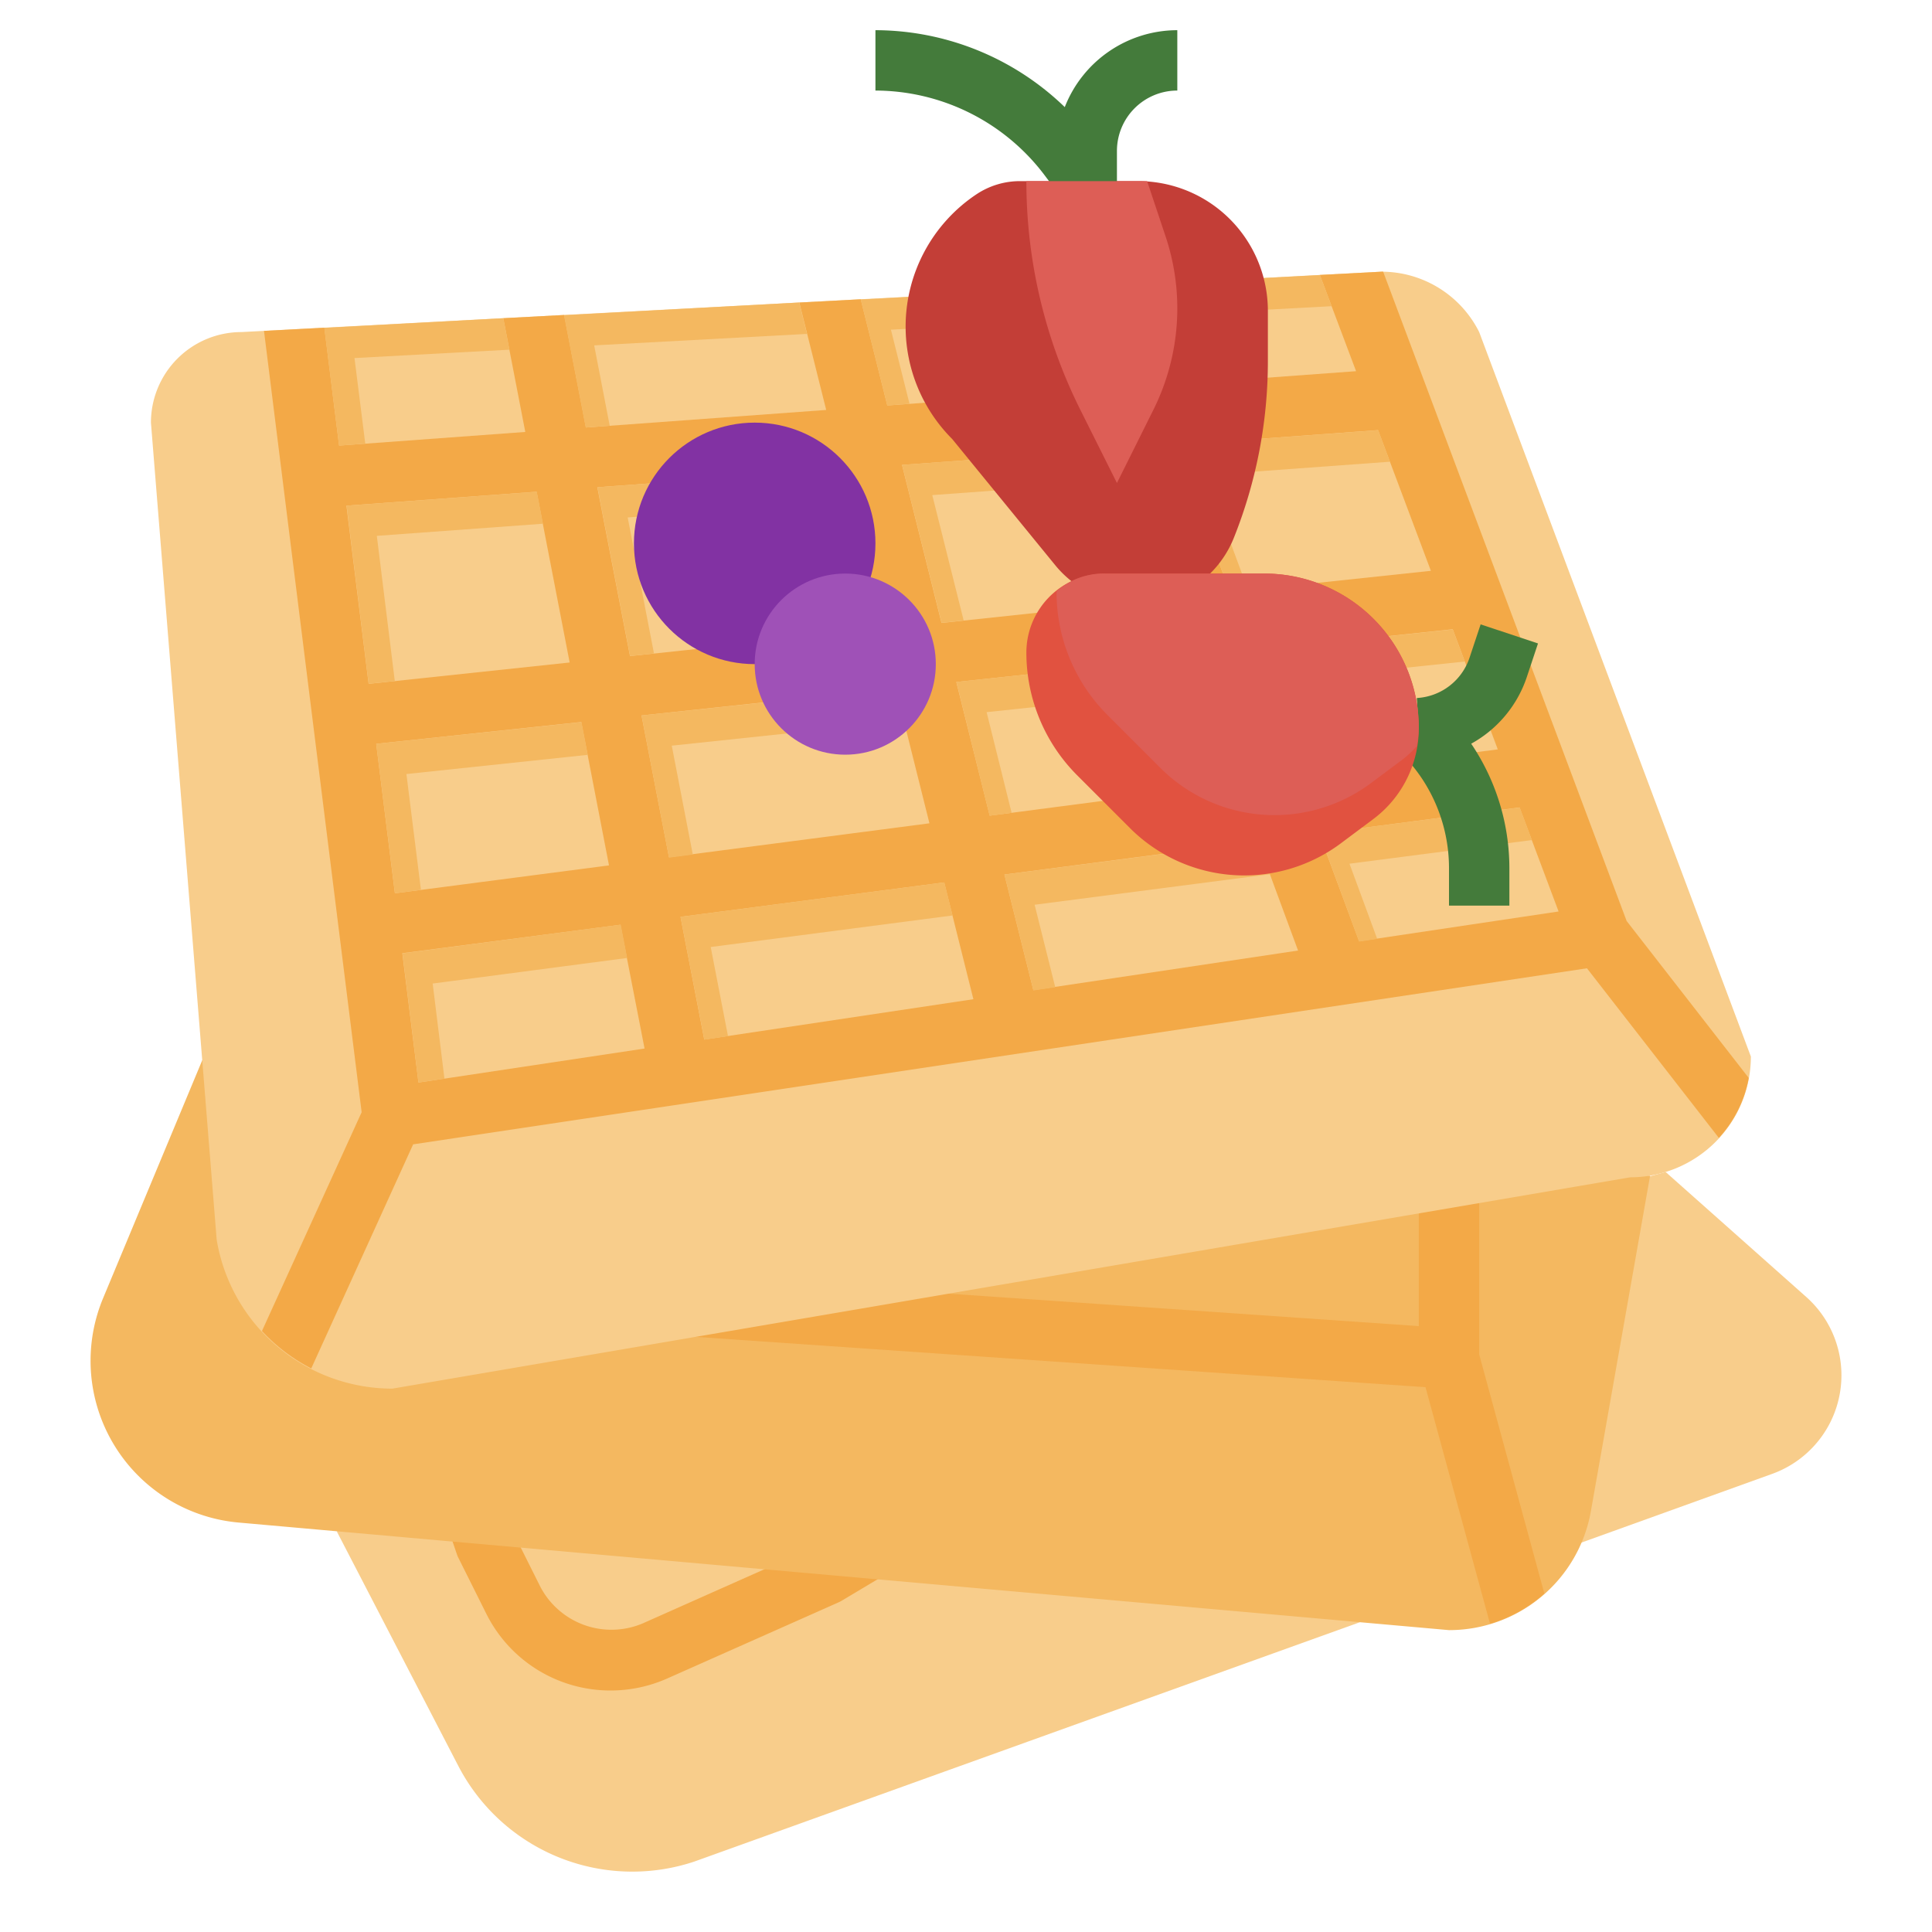 <?xml version="1.0" encoding="UTF-8"?> <svg xmlns="http://www.w3.org/2000/svg" viewBox="0 0 64 64" id="sweet-waffles"><path fill="#f8cd8b" d="M11.154,50.725,15.183,58.5A6.492,6.492,0,0,0,20.947,62h0A6.48,6.48,0,0,0,23,61.667l22.048-7.929L52.388,51.1,58.7,48.826A3.472,3.472,0,0,0,61,45.559h0a3.472,3.472,0,0,0-1.165-2.595l-4.658-4.14Z"></path><path fill="#f3a947" d="M20.233,56a4.591,4.591,0,0,1-4.127-2.55l-.919-1.84a.9.9,0,0,1-.052-.124l-1.081-3.163,1.892-.646,1.06,3.1.89,1.78a2.659,2.659,0,0,0,3.4,1.218l5.618-2.5,3.573-2.135,1.026,1.716-3.625,2.167a1.088,1.088,0,0,1-.107.056L22.107,55.6A4.61,4.61,0,0,1,20.233,56Z"></path><path fill="#f4b860" d="M6.7,35.121,3.414,43.007A5.381,5.381,0,0,0,3,45.076H3a5.381,5.381,0,0,0,4.9,5.36L48,54h0a4.768,4.768,0,0,0,4.7-3.939l1.962-11.116Z"></path><path fill="#f3a947" d="M47,39.324v4.605L21.943,42.2l-.136,2,25.415,1.753,2.137,7.836a4.753,4.753,0,0,0,1.8-1L49,44.866V39.324Z"></path><path fill="#f8cd8b" d="M5,14,7.178,41.068A5.9,5.9,0,0,0,13,46h0l41-7h0a4,4,0,0,0,4-4L49,11h0a3.618,3.618,0,0,0-3.236-2L8,11a3,3,0,0,0-3,3Z"></path><path fill="#f3a947" d="M57.929,35.708l-4.045-5.2L45.819,9c-.018,0-.036,0-.055,0l-2.042.108,1.2,3.188-6.708.491-1.23-3.322-2.091.111,1.245,3.362-6.745.494-.88-3.518-2.034.108.89,3.558-7.96.582-.721-3.728-2.016.107.729,3.768-6.168.452-.488-3.906-2,.106,3.235,25.883L8.678,44.091a5.9,5.9,0,0,0,1.633,1.24l3.375-7.423L52.57,32.076l4.369,5.618A3.975,3.975,0,0,0,57.929,35.708ZM49.616,24.824l-6.628.865-1.532-4.136,6.667-.709ZM45.65,14.248,47.4,18.909l-6.659.708L38.933,14.74Zm-8.793.643,1.831,4.945-7.5.8L29.88,15.4Zm-9,.659,1.324,5.3-8.312.884L19.787,16.14Zm-16.381,1.2,6.3-.461,1.095,5.657-6.66.708Zm.986,7.889,6.793-.722.919,4.75-7.093.925Zm1.4,11.222-.535-4.285,7.225-.942.8,4.1ZM21.251,23.7l8.42-.9,1.118,4.473-8.628,1.125Zm2.078,10.737-.787-4.066,8.736-1.14.967,3.869Zm8.349-11.846,7.727-.822,1.549,4.183L32.785,27.02ZM34.231,32.8l-.958-3.831,8.393-1.095L43,31.488Zm10.792-1.619L43.7,27.613l6.637-.866,1.293,3.447Z"></path><polygon fill="#f4b860" points="38.826 12.746 37.983 10.471 44.112 10.143 43.723 9.111 36.983 9.471 38.213 12.791 38.826 12.746"></polygon><polygon fill="#f4b860" points="30.129 13.377 29.513 10.921 35.274 10.614 34.893 9.581 28.513 9.921 29.393 13.431 30.129 13.377"></polygon><polygon fill="#f4b860" points="20.198 14.103 19.683 11.441 26.733 11.061 26.473 10.021 18.683 10.441 19.403 14.161 20.198 14.103"></polygon><polygon fill="#f4b860" points="11.743 11.861 16.875 11.584 16.673 10.541 10.743 10.861 11.233 14.761 12.1 14.698 11.743 11.861"></polygon><polygon fill="#f4b860" points="50.746 27.828 50.343 26.751 43.703 27.611 45.023 31.191 45.621 31.101 44.703 28.611 50.746 27.828"></polygon><polygon fill="#f4b860" points="48.524 21.914 48.123 20.851 41.463 21.551 42.993 25.691 43.595 25.613 42.463 22.551 48.524 21.914"></polygon><polygon fill="#f4b860" points="46.045 15.295 45.653 14.251 38.933 14.741 40.743 19.621 41.348 19.556 39.933 15.741 46.045 15.295"></polygon><polygon fill="#f4b860" points="31.923 20.554 30.883 16.401 37.249 15.936 36.863 14.891 29.883 15.401 31.193 20.631 31.923 20.554"></polygon><polygon fill="#f4b860" points="33.511 26.926 32.683 23.591 39.797 22.835 39.403 21.771 31.683 22.591 32.783 27.021 33.511 26.926"></polygon><polygon fill="#f4b860" points="42.07 28.959 41.673 27.881 33.273 28.971 34.233 32.811 34.956 32.702 34.273 29.971 42.07 28.959"></polygon><polygon fill="#f4b860" points="31.555 30.326 31.283 29.231 22.543 30.371 23.333 34.441 24.116 34.323 23.543 31.371 31.555 30.326"></polygon><polygon fill="#f4b860" points="22.95 28.308 22.253 24.701 29.943 23.888 29.673 22.811 21.253 23.701 22.163 28.411 22.95 28.308"></polygon><polygon fill="#f4b860" points="28.126 16.605 27.863 15.551 19.793 16.141 20.873 21.731 21.664 21.647 20.793 17.141 28.126 16.605"></polygon><polygon fill="#f4b860" points="12.483 17.751 17.987 17.349 17.783 16.291 11.483 16.751 12.213 22.651 13.078 22.559 12.483 17.751"></polygon><polygon fill="#f4b860" points="13.463 25.641 19.471 25.005 19.263 23.921 12.463 24.641 13.083 29.591 13.944 29.479 13.463 25.641"></polygon><polygon fill="#f4b860" points="20.775 31.734 20.563 30.631 13.333 31.581 13.863 35.861 14.723 35.732 14.333 32.581 20.775 31.734"></polygon><path fill="#c33e37" d="M32.345,6.437h0A5.266,5.266,0,0,0,30,10.819h0a5.268,5.268,0,0,0,1.543,3.724l3.414,4.181A3.477,3.477,0,0,0,37.648,20h0a3.472,3.472,0,0,0,3.225-2.184h0A15.748,15.748,0,0,0,42,11.967V10.3a4.3,4.3,0,0,0-1.916-3.58h0A4.3,4.3,0,0,0,37.7,6h-3.91A2.6,2.6,0,0,0,32.345,6.437Z"></path><path fill="#447b3b" d="M36,7a1,1,0,0,1-.8-.4l-.6-.8A7.035,7.035,0,0,0,29,3V1a9.05,9.05,0,0,1,6.272,2.548A4.007,4.007,0,0,1,39,1V3a2,2,0,0,0-2,2V6a1,1,0,0,1-.684.949A1.014,1.014,0,0,1,36,7Z"></path><path fill="#dd5e56" d="M34,6h0a16.937,16.937,0,0,0,1.789,7.578L37,16l1.2-2.409a7.536,7.536,0,0,0,.8-3.37h0a7.535,7.535,0,0,0-.386-2.382L38,6"></path><circle cx="25" cy="18" r="4" fill="#8232a3"></circle><path fill="#447b3b" d="M50.582,22.415l.366-1.1-1.9-.632-.366,1.1a1.959,1.959,0,0,1-1.747,1.34l.061,1-.685.729A5.362,5.362,0,0,1,48,28.744V30h2V28.744a7.369,7.369,0,0,0-1.265-4.108A3.95,3.95,0,0,0,50.582,22.415Z"></path><circle cx="28" cy="22" r="3" fill="#9f51b7"></circle><path fill="#e15240" d="M41.216,29h0a5.351,5.351,0,0,1-3.783-1.567l-1.749-1.749A5.751,5.751,0,0,1,34,21.618h0a2.618,2.618,0,0,1,1.447-2.342h0A2.631,2.631,0,0,1,36.618,19h5.261A5.122,5.122,0,0,1,45.5,20.5h0A5.122,5.122,0,0,1,47,24.121h0a3.757,3.757,0,0,1-1.5,3.006l-1.07.8A5.355,5.355,0,0,1,41.216,29Z"></path><path fill="#dd5e56" d="M41.879,19H36.618a2.355,2.355,0,0,0-1.613.581c0,.013-.005.024-.005.037a5.751,5.751,0,0,0,1.684,4.066l1.749,1.749a5.351,5.351,0,0,0,6.994.5l1.07-.8a3.672,3.672,0,0,0,.433-.412,3.677,3.677,0,0,0,.07-.594A5.121,5.121,0,0,0,41.879,19Z"></path></svg> 